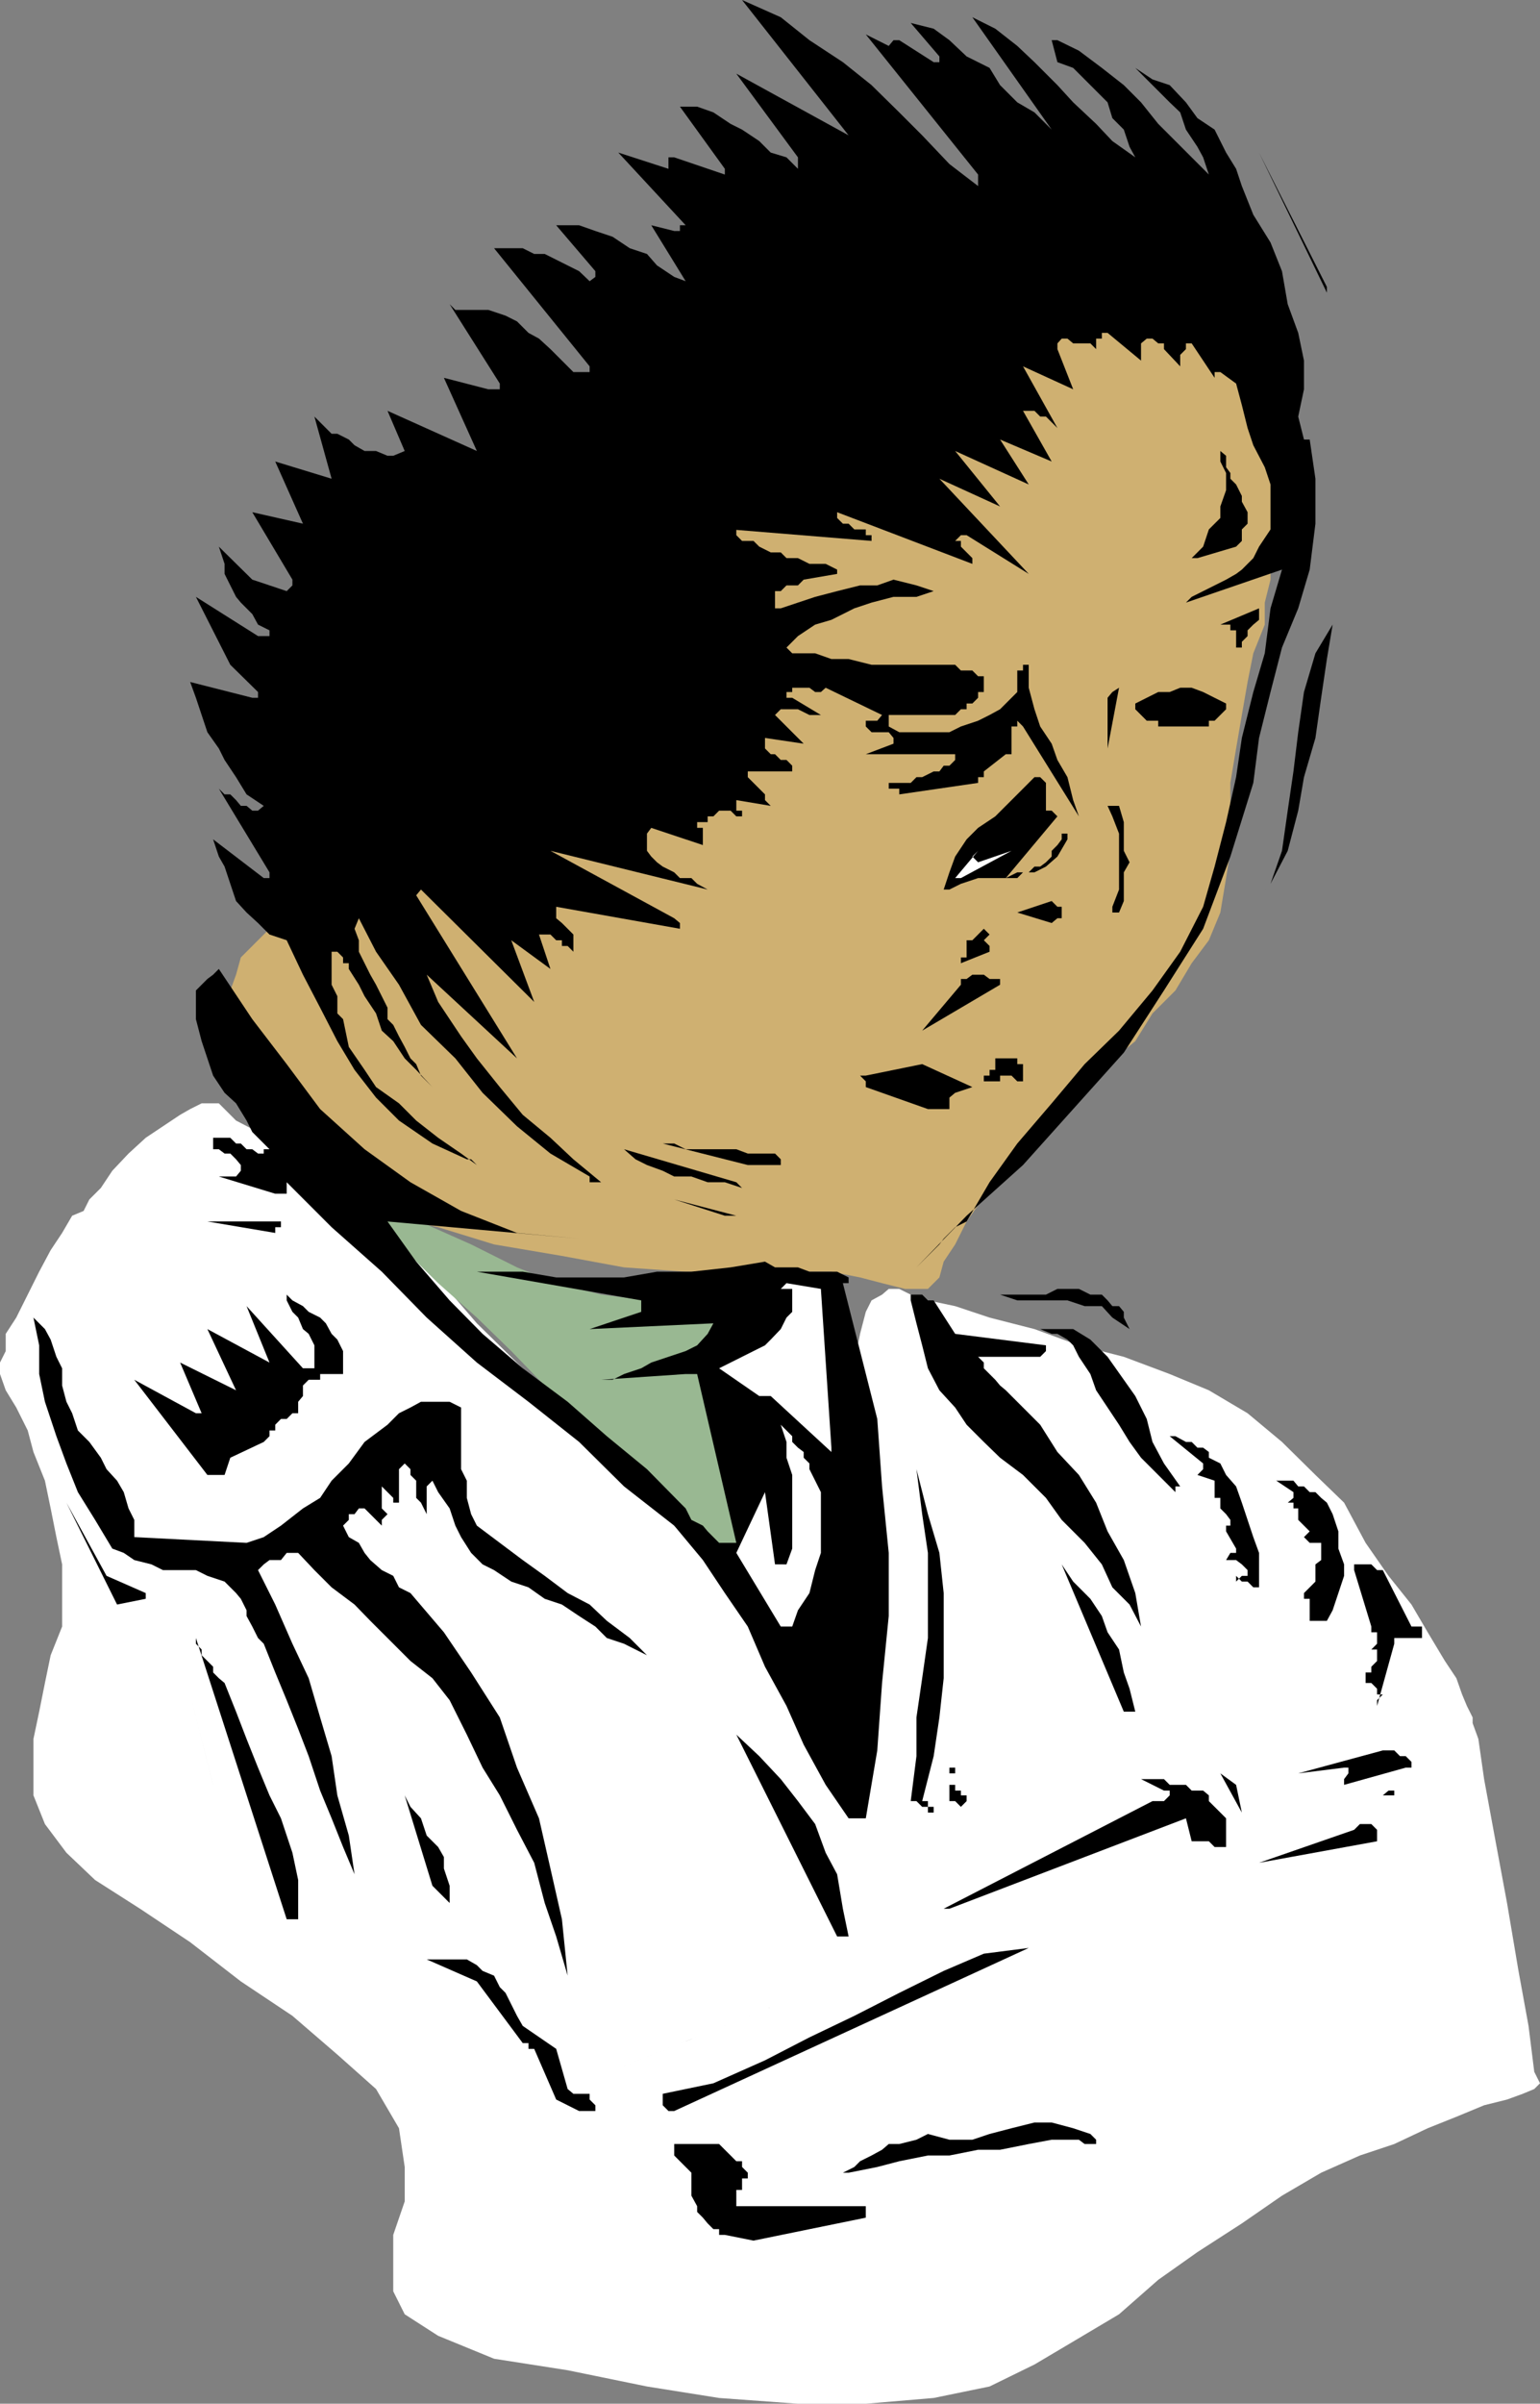 <svg xmlns="http://www.w3.org/2000/svg" width="322.301" height="502.602"><rect width="100%" height="100%" fill="#808080" stroke="none"/><path fill="#cfb071" d="m58.8 193-2.398 1.2-6 6-1 3.6-1.203 3.302v4.8l1.203 4.797 1 4.602 2.399 6 3.601 5.8L60 237.903l4.602 5.7 4.8 3.597 4.797 3.602 6.903 3.398 10.597 2.403 11.703 3.597 14.2 2.403 13 2.398 12.898.902H174l6 1.2 4.602 1.199 4.8 1.199h4.797l2.403-2.398.898-3.301 2.402-3.602 2.399-4.797 2.398-3.402 2.403-2.398 1.199-1.2L210.5 246l2.402-3.598 4.797-4.5 4.5-4.8L227 228.5l4.8-6 5.802-4.8 3.597-5.798 4.801-4.8 3.402-5.7 3.598-4.8 2.402-5.801 1.2-7.2.898-5.699V163.7l1.2-7.199 1.202-7 1.2-6.898 1.199-6 2.398-6V126l1.203-4.8v-3.298l2.399-9.601 2.398-4.602 1-4.797V89.5l-1-3.598-1.199-4.5-2.398-4.8-2.403-4.801-1.199-3.399-3.598-4.8-2.402-2.403L253 60l-4.8-1.2h-5.798l-6-.898-7-1.203H216.5l-7.2 1.203L203.5 60l-3.598 3.602-4.5 3.597-4.8 3.602-6 3.398-7 3.602-9.403 3.601-11.699 4.5-14.2 4.797-17.698 5.801L107 104.902l-12.898 8.2-9.403 10.5-6 10.597-3.597 9.602L73 151.902l-1.2 4.598v2.402L58.8 193"/><path fill="#fff" d="M45.8 230.7h-3.6l-2.4 1.202-2.1 1.2-3.598 2.398-3.602 2.402-3.598 3.297-3.402 3.602-2.398 3.601-2.403 2.399-1.199 2.398-2.398 1L13 257.801l-2.398 3.601-2.403 4.5-2.398 4.797-2.399 4.801-2.203 3.402v3.598L0 284.902v2.399l1.2 3.398 2.202 3.602 2.399 4.8 1.199 4.5 2.402 6 1.2 5.801 1.199 6 1.199 5.7v13l-2.398 6-1.2 5.8-1.203 6-1.199 5.7v11.8l2.402 6 4.5 6 6 5.7 9.399 6 10.5 7 10.601 8.199L61.2 421.5l9.403 8.102 8.097 7.199L83.5 445l1.2 8.102v7.199l-2.4 7v11.8l2.4 4.801 7 4.5 11.702 4.797 15.399 2.403L135.402 499l15.098 2.402 16.5 1.2h14.2l14.202-1.2 11.7-2.402 9.398-4.598 8.102-4.8 9.597-5.7 8.203-7.203 8.2-5.797 9.3-6 8.399-5.8 8.199-4.801 8.102-3.602 7.199-2.398 7-3.301 6-2.398 5.8-2.403 4.801-1.199 3.297-1.2 2.403-1 1.199-1.198-1.2-2.403-1.199-9.597-2.101-11.5-2.399-14.2L313 385l-2.398-13-1.2-8.398-1.203-3.301v-1.2L307 356.7l-1-2.398-1.2-3.399-2.398-3.601-3.601-6-3.399-5.801-4.8-6-4.801-6.898-4.5-8.403-6-5.797-7-6.902-7.2-6-8.101-4.8-8.2-3.4-9.6-3.6-9.4-2.4-9.3-3.398-9.398-2.402-7.2-2.398-5.703-1.2-3.597-1.203-2.403-1.199H186l-1.398 1.2-2.2 1.202-1.203 2.399-1.199 4.601-1.2 6v8.2l-1.198 10.5-2.403 10.597L174 324.7l-1.2 10.801v8.2l-1 4.8v2.402l-1.198-1.203-2.403-2.398-4.797-4.801-4.5-5.8-6-6-5.8-6-6-5.7-4.801-5.8-6.899-6-8.203-9.298-10.597-10.601L99.8 276.699l-9.3-10.797-8.2-8.101-6-5.801-2.1-2.398-1.2-1.2L69.402 246l-4.8-2.398L58.8 240.3l-4.8-3.601-4.598-2.398L47 231.902l-1.2-1.203"/><path fill="#99b892" d="M64.602 243.602 65.8 244.8l4.8 3.601 5.7 5.797 7.199 6 8.2 8.102 8.1 7.199 7.2 7 5.8 6 7.2 7 7 7.2 8.402 8.1 6.899 7 7 6.9 10.8 10.8v-18.898L158.903 312v-4.8l-1.203-3.598-1.199-4.5-2.398-3.602-1.2-3.598-1.203-2.203-2.398-4.797 1.199-2.402 2.402-1.2 2.399-2.398 1.199-3.402 2.402-1.2 1.2-2.398h-24.7l-9.601-1.203-9.399-2.398L108.2 265l-9.597-4.8-8.102-3.598-7-3.403-6-3.597-5.7-2.403-3.6-2.398-2.4-1.2h-1.198"/><path d="m157.7 468.5 23.5-4.8v-2.4h-27.098v-3.398h1.199V455.5h1.199v-1.2l-1.2-1.198v-1.2h-1.198l-1.2-1.203-1.203-1.199-1.199-1.2h-9.398v2.4l1.199 1.202 2.398 2.399v4.8l1.203 2.2v1.199l1.2 1.2 1 1.202 1.199 1.2h1.199v1.199h1.2l6 1.199m19.902-14.2 6-1.198 4.597-1.2 6-1.203h4.5l6-1.199h4.602l6-1.2 4.8-.898h5.7l1.199.899h2.402v-.899L228.2 446.2l-3.598-1.2-4.5-1.2H216.5l-4.8 1.2-4.598 1.2-3.602 1.202h-4.8l-4.5-1.203-2.4 1.203-3.6.899H186l-1.398 1.199-2.2 1.2-2.402 1.202-1.2 1.2-2.398 1.199h1.2M121.2 441.402h3.402V440.2l-1.2-1.199v-1.2H120l-1.2-1-2.398-8.398-7-4.8-1.203-2.102-1.199-2.398-1.2-2.403-1.198-1.199-1.2-2.398-2.402-1-1.2-1.2-2.1-1.203h-8.4l10.5 4.602 9.602 12.898h1.2v1.203h1.199L116.402 439l4.797 2.402m19.903 0 74.199-34.101-9.399 1.199-8.402 3.602-9.3 4.597-9.4 4.801-9.398 4.5-9.3 4.8-10.801 4.802-10.602 2.199v2.398l1.203 1.203h1.2m-10.5-9.402 35.199-14.098L130.6 432m-11.8-18.898-1.198-11.801-2.403-10.602-2.398-10.5-4.602-10.597-3.597-10.5-6-9.403-5.7-8.398-7-8.2-2.402-1.199-1.2-2.402-2.398-1.2-2.402-2.1-1.2-1.5-1.198-2.098-2.102-1.2L71.8 319l1.2-1.2v-1.198h1.2l.902-1.2H76.3l2.398 2.399L79.902 319v-1.2l1.2-1.198-1.2-1.2v-4.601l2.399 2.398v1H83.5v-7L84.7 306l1.202 1.2v1.202l1.2 1.2v3.597l1 1 1.199 2.403V310.8l1.199-1.2 1.2 2.4 2.402 3.402L95.3 319l1.199 2.402 2.102 3.297 2.398 2.403 2.402 1.199 3.598 2.398 3.602 1.203 3.398 2.399 3.602 1.199 3.597 2.402 3.403 2.2L127 342.5l3.602 1.2 4.8 2.402-3.601-3.602-4.801-3.598-3.598-3.402-4.601-2.398L114 329.5l-4.598-3.3-4.8-3.598L99.8 319l-1.2-2.398-.902-3.403v-3.597l-1.199-2.403v-12.898l-2.398-1.2h-6l-2.2 1.2L83.5 295.5l-1.2 1.2-1.198 1.202L76.3 301.5 73 306l-3.598 3.602L67 313.199l-3.598 2.203L58.801 319l-3.602 2.402-3.597 1.2-23.5-1.2v-3.601l-1.2-2.399-1-3.402-1.402-2.398-2.2-2.403-1.198-2.398-2.403-3.301-2.398-2.398-1.2-3.602-1.199-2.398-.902-3.403v-3.597l-1.2-2.403-1.198-3.597-1.2-2.2L7 275.5l1.2 5.8v6l1.202 5.802 2.399 7.199L13.902 306l2.399 6 3.601 5.8 3.598 6 2.402.9 2.2 1.5 3.597.902 2.403 1.199H41l2.402 1.199L47 330.7l1.2 1.202 1.202 1.2 1 1.199 1.2 2.398v1.203l1.199 2.2L54 342.5l1.2 1.2 2.402 6L60 355.5l2.402 6 2.2 5.7L67 374.401l2.402 5.797 2.399 6 2.398 5.703-1.199-8.1-2.398-8.399-1.2-8.203L67 359.102l-2.398-8.2-3.403-7.203-3.597-8.199L54 328.3l1.2-1.198 1.202-.903h2.399L60 324.7h2.402l3.399 3.602 3.601 3.601L74.2 335.5l3.301 3.402 4.8 4.797 3.602 3.602 4.598 3.601 3.602 4.598 3.597 7.2 3.301 6.902 3.602 5.8 3.597 7.2 3.602 6.898 2.199 8.402 2.402 7 2.399 8.2m57.6-8.2h1.2l-1.2-5.8-1.203-7.2-2.398-4.5-2.2-6-3.601-4.8-3.598-4.602-4.5-4.8-4.8-4.5 21.097 42.202h1.203"/><path d="M62.402 401.3v-8.198l-1.203-5.7-2.398-7.203-2.399-4.797-2.402-5.8-2.398-6-2.2-5.7-2.402-6-1.2-1-1.198-1.203V348.5l-1.2-1.2-1.203-1.198v-1.2L41 343.7v-1.2l19 58.8h2.402m136.298-2.198 49.5-18.903 1.202 4.801H253l1.2 1.2h2.402v-6l-1.2-1.2-1.203-1.2-1.199-1.198v-1.2l-1.2-1h-2.398L248.2 373.2h-3.398L243.6 372h-4.8l4.8 2.402h1.2v1l-1.2 1.2h-2.4l-43.699 22.5h1.2m-104.599-1.2v-3.601l-1.2-3.602v-2.398l-1.203-2.102-2.398-2.398-1.2-3.602-2.199-2.398-1.203-2.399 5.801 18.899 3.602 3.601M263.5 389.5l24.7-4.5v-2.398l-1.2-1.2h-2.398l-1.2 1.2L263.5 389.5m-84.7-9.3h2.4l2.402-14.2 1-14.098 1.398-14V324.7l-1.398-13.898-1-14.102L180 282.5l-3.598-14.2h1.2v-1.198l-2.403-1.2h-5.797L167 265h-4.8l-2.098-1.2-7.2 1.2-8.203.902H137.5l-6.898 1.2h-14.2l-7-1.2h-9.601l34.398 6v2.399l-10.797 3.601 25.899-1.203-1.2 2.203-2.199 2.399-2.402 1.199-3.598 1.2-3.601 1.202-2.102 1.2-3.597 1.199-2.403 1.199h-2.398l17.699-1.2h2.402l8.2 35.302H150.5l-1.2-1.2-1.198-1.203-1-1.199-2.403-1.2-1.199-2.398-1.2-1.203-6.898-7-8.402-6.898-8.2-7.2-9.398-7-8.402-7.199-6.898-7-7-8.101-6-8.399L121.199 259l-13-1.2-11.699-4.6-10.598-6-9.601-6.9L67 231.903l-7-9.402-7.2-9.398-7-10.5-1.198 1.199-1.2.898L41 207.102v6l1.2 4.597 1.202 3.602 1.2 3.601L47 228.5l2.402 2.2 2.2 3.6 1.199 2.4 3.601 3.6H55.2v.9H54l-1.2-.9h-1.198l-1.2-1.198h-1l-1.203-1.2h-3.597v2.399H45.8l1.199.898h1.2l1.202 1.203 1 1.2v1.199l-1 1.199H45.8l11.8 3.602H60v-2.403l9.402 9.403 10.5 9.3 9.399 9.598 10.5 9.402 10.8 8.2L121.2 301.5l9.403 9.3 10.5 8.2 6 7.2 4.597 6.902 4.801 7 3.602 8.398 4.5 8.2 3.597 8.1 4.602 8.4 4.8 7h1.2m16.6-1.2v-1.2H194.2v-1.198H193l2.402-9.403 1.2-8.097.898-8.2v-17.8l-.898-8.403-2.403-8.097-2.398-9.403 1.199 9.403 1.2 8.097V342.5l-1.2 8.402-1.2 8.2v8.097l-1.198 9.403h1.199L193 377.8h1.2v1.2h1.202m64.5 0-1.203-5.8-3.297-2.4zm-58.8-1.2 1.199-1.198v-1.2h-1.2v-1h-1.199V373.2H198.7v-2.398h1.203v-1.2H198.7v7h1.203l1.2 1.2m88.299-2.4h2.399v-1h-1.2l-1.199 1H288.2h1.203M44.602 373.2 39.8 354.3l4.8 18.9m236.7 0 12.9-3.598h1.202v-1.2L294.2 367.2H293l-1.2-1.2h-2.398l-17.703 4.8 9.602-1.198h.898v1.199l-.898 1.199v1.2m-43.699-15.298-1.2-4.8-1.203-3.403-1-4.797-2.398-3.601-1.2-3.399-2.402-3.601-3.597-3.602-2.403-3.597 13 30.8h2.403M288.2 356.7l3.6-13v-1.2h5.802v-2.398h-2.2l-6-11.801H288.2L287 327.1h-3.598v1.2L287 340.1v1.2h1.2v2.398l-1.2 1.203h1.2v2.399l-1.2 1.2v1.2h-1.2v2.202h1.2l1.2 1.2v1.199h1.202L288.2 355.5v1.2"/><path fill="#fff" d="m165.8 340.102 1.2-3.403 2.402-3.597 1.2-4.801 1.199-3.602V312l-2.399-4.8V306l-1.203-1.2v-1.198l-1.199-.903-1.2-1.199v-1.2l-2.398-2.398 1.2 3.598v3.3l1.199 3.602v15.399l-1.2 3.3H162.2L160.102 312l-6 12.7 9.3 15.402h2.399"/><path d="m238.8 340.102-1.198-7-2.403-6.903-3.398-6-2.399-6-3.601-5.797-4.5-4.8-3.602-5.7-4.797-4.8-1.203-1.2-1.199-1.203-1.2-1-1-1.199-2.398-2.398v-1.2L204.7 283.7h13l1.203-1.199v-1.2l-19-2.398-4.5-7H194.2L193 270.7h-2.398v1.203l1.199 4.797 1.199 4.602 1.2 4.8 2.402 4.598 3.3 3.602 2.399 3.601 3.601 3.598 3.399 3.3 4.8 3.602 4.801 4.797 3.297 4.602 4.801 4.8 3.602 4.5 2.199 4.801 3.601 3.598 2.399 4.602m35.301-1.201h3.597l1.203-2.203 1.2-3.597 1.199-3.602v-2.398l-1.2-3.301v-3.602l-1.199-3.597-1.203-2.403-1.199-1-1.2-1.199h-1.198l-1.2-1.2H271.7l-1-1.198h-3.597L270.7 312v1.2l-1.199 1h1.2v1.202h1v2.399l1.202 1.199 1.2 1.2-1.2 1.202 1.2 1.2h2.398v3.597l-1.2.903v3.597l-1.198 1.203-1.2 1.2v1.199h1.2v4.601M24.5 335.5l6-1.2v-1.198l-8.2-3.602-8.398-15.3L24.5 335.5m239-3.598V324.7l-1.2-3.297-2.398-7.203-1.203-3.398-2.097-2.399-1.2-2.402-2.402-1.2v-1.198l-1.2-.903h-1.198l-1.2-1.199H248.2L246 300.3h-1.2l7 5.7v1.2l-1.198 1.202 3.597 1.2V312H253h1.2v1.2h1.202v2.202l1.2 1.2.898 1.199V319h-.898v1.2l2.097 3.6v.9H257.5l-.898 1.5h2.097l1.203.902 1.2 1.199v1.199h-1.2l-1.203 1.2v-1.2l1.203 1.2h1.2l1.199 1.202h1.199"/><path d="m247 310.8-3.398-4.8-2.403-4.5-1.199-4.8-2.398-4.798-2.403-3.402-3.398-4.8-3.602-3.598-3.597-2.2h-11.7l-2.402 1 2.402-1h4.797l2.403 1h1.199l2.101 1.2 1.2 1.199 1.199 2.398 2.398 3.602 1.203 3.398 4.797 7.203 2.203 3.598 2.399 3.3L246 312v-1.2h1m-203.598-2.398H47l1.2-3.601 7-3.301 1.202-1.2v-1.198h1.2v-1.2L58.8 296.7H60l1.2-1.199h1.202v-2.398l1-1.2V289.7l1.2-1.199H67v-1.2h4.8v-4.8l-1.198-2.398-1.2-1.2L68.2 276.7l-1.2-1.2-2.398-1.2-1.2-1.198-2.203-1.2L60 270.7v1.203l1.2 2.399 1.202 1.199 1 2.402 1.2 1 1.199 2.399v4.8h-2.399l-11.8-13 4.8 11.801-13-7 6 12.797-11.703-5.797 4.5 10.598H41l-12.898-7 15.3 19.902"/><path fill="#fff" d="m174 302.7-2.2-33.2-7.198-1.2-1.2 1.2h2.399v4.8l-1.2 1.2-1.199 2.402-2.101 2.2-1.2 1.199-2.402 1.199-2.398 1.2-2.399 1.202-2.402 1.2 8.402 5.8h2.399l12.699 11.7v-.903"/><path d="m22.3 300.3-6-19 6 19m214.102-22.398L235.2 275.5v-1.2l-1-1.198h-1.398l-1-1.2-1.2-1.203H228.2l-2.398-1.199h-4.5l-2.399 1.2h-9.601l3.601 1.202h10.5l3.598 1.2h3.602l2.199 2.398 3.601 2.402M191.8 265l10.5-10.8 11.802-10.598 10.5-11.7 10.597-11.8 8.403-13 8.199-12.903 5.699-15.097 4.8-15.403 1.2-9.398 2.402-9.602 2.399-9.297 3.398-8.203 2.403-8.097 1.199-9.602v-9.398l-1.2-8.2h-1.199l-1.203-4.8 1.203-5.7v-6l-1.203-5.8-2.199-6-1.2-6.903-2.398-6-3.601-5.797-2.399-6-1.203-3.601-2.097-3.399-2.403-4.8-3.597-2.403-2.403-3.297-3.398-3.601-3.602-1.2-3.597-2.402L240 16.602 242.402 19l2.399 2.402L247 23.5l1.2 3.602 2.402 3.597 1.199 2.203L253 36.5l-10.598-10.598-3.601-4.5-3.602-3.601-4.597-3.602-4.801-3.597-4.5-2.2h-1.2l1.2 4.598 3.3 1.2L227 16.601 229.402 19l2.399 2.402 1 3.297 2.398 2.403 1.203 3.597 1.2 2.203L232.8 29.5l-3.399-3.598-4.8-4.5-3.301-3.601L216.5 13l-3.598-3.398L208.301 6 203.5 3.602l16.602 23.5L216.5 23.5l-3.598-2.098-3.601-3.601-2.2-3.602-4.8-2.398-3.602-3.399L195.402 6l-4.8-1.2 6 7V13h-1.2L188.2 8.402H187l-1 1.2-4.8-2.403L204.7 36.5v2.402l-6-4.601-5.7-6-4.8-4.801-5.798-5.7-6-4.8-7-4.598-6-4.8L155.301 0l22.3 28.3-23.5-12.898L167 32.902v2.399l-2.398-2.399-3.301-1-2.399-2.402-3.601-2.398-2.399-1.2-3.601-2.402-3.399-1.2h-3.601l9.398 13v1.2l-10.597-3.598h-1.2v2.399l-10.5-3.399 14.098 15.2h-1.2V48.3h-1.198l-4.801-1.2 7.199 11.7-2.398-.899L137.5 55.5l-2.098-2.398-3.601-1.2-3.602-2.402-3.597-1.2-3.403-1.198h-4.797l8.2 9.597v1.203l-1.2.899-2.203-2.102-4.797-2.398L114 53.1h-2.2l-2.398-1.199h-6l20 24.7V77.8H120l-4.8-4.8-2.4-2.2-2.198-1.198-2.403-2.403L105.801 66l-3.602-1.2h-6.898l-1.2-1.198 10.5 16.597v1.203H102.2L92.902 79l6.899 15.3-18.7-8.398 3.598 8.399-2.398 1h-1.2l-2.402-1h-2.398l-2.102-1.2L73 91.903 70.602 90.7h-1.2L68.2 89.5l-2.398-2.398 3.601 13-11.8-3.602 5.8 13-10.601-2.398 8.398 14.097v1.203l-1.199 1.2-7.2-2.403-7-6.898 1.2 3.601V120l1.2 2.402 1.202 2.399 1 1.199 2.399 2.402 1.199 2.2 2.402 1.199V133H54l-13-8.2 7.2 14.2 5.8 5.7v1.202h-1.2l-13-3.3 1.2 3.3 1.2 3.598 1.202 3.602 2.399 3.398L47 158.902l2.402 3.598 2.2 3.602 3.597 2.398-1.199 1h-1.2l-1.198-1h-1.2l-1-1.2-1.203-1.198H47l-1.2-1.2 10.602 17.5v1.2H55.2L44.602 175.5l1.199 3.602L47 181.199l1.2 3.602 1.202 3.601 2.2 2.399L54 193l2.402 2.402 3.598 1.2 3.402 7.199L67 210.699l3.602 7 3.597 6 4.5 5.801 4.801 4.8 7 4.802 7.2 3.3h.902l1.199 1.2-3.301-2.403-4.8-3.297-4.598-3.601-3.602-3.602-4.8-3.398-2.4-3.602-3.3-4.797-1.2-5.8-1.198-1.2v-3.601l-1.2-2.399V199h1.2l1.199 1.2v1.202H73v1.2l2.102 3.3 1.199 2.399 2.398 3.601 1.203 3.598 2.399 2.2 2.398 3.6 2.403 2.4 3.398 3.6-2.398-2.398-1-2.402-1.2-1.2-1.203-2.398L83.5 216.7l-1.2-2.398-1.198-1.2V210.7l-1.2-2.398-1.203-2.399-1.199-2.101-1.2-2.399L75.103 199v-2.398l-.903-2.403.903-2.199 3.597 7 4.801 6.902 4.602 8.399 7.199 7L101 228.5l7.2 7 7 5.7 8.202 4.8v1.2h2.399L120 242.401l-4.8-4.5-5.798-4.8-4.8-5.801-4.801-6-3.301-4.602-4.8-7.199-2.4-5.7 18.9 17.5-21.098-34.1 1-1.2 23.699 23.5L107 196.602l8.2 6-2.4-7.2h2.4l1.202 1.2h1.2v1.199h1.199L120 199v-3.598l-1.2-1.203-1.198-1.199-1.2-1v-2.398l25.899 4.597V193l-1.2-1-25.902-14.098L148.102 186l-2.2-1.2-1.203-1.198h-2.398l-1.2-1.2-2.402-1.203-1.199-.898-1.2-1.2-.898-1.199v-3.601l.899-1.2 10.8 3.598v-3.597h-1.199v-1.2h2.2V170.7h1.199l1.199-1.199h2.402l1.2 1.2h1.199v-1.2h-1.2v-2.2l7.2 1.2-1.2-1.2v-1.198L156.5 162.5v-1.2h9.3v-1.198l-1.198-1.2h-1.2L162.2 157.7h-.898l-1.2-1.199v-2.2l8.098 1.2-6-6 1.203-1.2H167l2.402 1.2h2.399l-6-3.598h-1.2V144.7h1.2v-.898h3.601l1.2.898h1.199l1-.898 11.8 5.699-1 1.2H181.2v1.202l1.203 1.2H186l1 1.199v1.199l-5.8 2.2h18.702v1.202l-1.203 1.2H197.5l-.898 1.199h-1.2L193 162.5h-1.2l-1.198 1.2H186v1.202h2.2v1.2l16.5-2.403V162.5h1.202v-1.2l4.598-3.6h1.2v-5.798h1.202V150.7l1.2 1.203L225.8 170.7l-1.2-3.398-1.199-4.801-2.101-3.598-1.2-3.402-2.402-3.598-1.199-3.601-1.2-4.5V139h-1.198v1.2h-1.2v4.5l-3.601 3.6-2.2 1.2-2.402 1.2-3.597 1.202-2.403 1.2h-10.5l-2.199-1.2V149.5h13.902l1.2-1.2h1.199v-1.198h1.199l1.2-1.2V144.7h1.202v-3.297H204.7l-1.2-1.203h-2.398l-1.2-1.199h-17.5l-4.8-1.2H174l-3.398-1.198H165.8l-1.2-1.2L167 133l3.602-2.398 3.398-1 4.8-2.403 3.602-1.199 4.598-1.2h4.8l3.602-1.198-3.601-1.2L187 121.2l-3.398 1.203H180l-4.8 1.2-4.598 1.199L167 126l-3.598 1.2H162.2v-3.598h1.203l1.2-1.2H167l1.2-1.203 7-1.199v-.898l-2.4-1.2h-3.398L167 116.7h-2.398l-1.2-1.199h-2.101l-2.399-1.2-1.203-1.198h-2.398l-1.2-1.2V110.7h-1.199l29.5 2.403v-1.2H181.2V110.7h-2.398l-1.2-1.199h-1.199l-1.203-1.2v-1.198l28.301 10.8V116.7l-2.398-2.398v-1.2h-1.2l1.2-1.199h1.199l13 8.098-18.7-19.898 12.7 5.8-9.399-11.601 15.399 7-6-9.399 10.8 4.598-6-10.598h2.399l1.2 1.2h1.202l2.399 2.398-7.2-12.898 10.5 4.8-3.3-8.402v-1.2l.898-1h1.203l1.2 1h3.597l1.203 1.2v-2.2h1.2v-1.198h1.199l7 5.8v-3.601l1.199-1h1.2l1.202 1h1.2V73L247 76.602v-2.403L248.2 73v-1.2h1.202L254.2 79v-1.2h1.203l3.297 2.4 1.203 4.5 1.2 4.8 1.199 3.602 2.398 4.597 1.203 3.602v9.398l-2.402 3.602-1.2 2.398-2.398 2.403-1.203.898-2.097 1.2-2.403 1.202-4.797 2.399L248.2 126l20.102-6.898-2.399 8.097-1.203 9.403-2.398 8.097-2.399 9.602-1.203 8.199-2.097 9.402-2.403 9.297-2.398 8.403L247 199l-5.8 8.102-7 8.398-7.2 7-6.898 8.2-7.2 8.402-5.8 8.097-4.801 8.203-2.399 1.2-1.203 1.199L197.5 259l-.898 1.2-1.2 1.202-1.203 1.2-2.398 2.398m-134.199-7.2v-1.198H58.8v-1.2H43.402l14.2 2.399"/><path d="M151.7 254.2h2.402l-13-3.4zm3.6-5.798-1.198-1.203-23.5-6.898 2.398 2.101 2.402 1.2 3.297 1.199 2.403 1.199h3.597l3.403 1.2h3.597l3.602 1.202m64.801-3.602 4.5-4.5-4.5 4.5m-63.602-1.198h6.902v-1.2L162.2 241.2h-5.7l-2.398-.898H143.5l-2.398-1.2h-2.403l17.801 4.5m37.7-11.7h4.5V229.5l1.202-1 3.598-1.2-10.5-4.8-11.8 2.402H180l1.2 1.2v1.199l13 4.601m12.902-5.8h2.199v-1.2h2.398l1.203 1.2h1.2V222.5h-1.2v-1.2h-5.8 1.199v2.4h-1.2v1.202h-1.199v1.2h1.2M193 215.5l16.3-9.598V204.7h-2.198l-1.2-.898H203.5l-1.2.898h-1.198v1.203h-1.2 1.2L193 215.5m8.102-14.098 6-2.402v-1.2l-1.2-1.198 1.2-1.2-1.2-1.203-2.402 2.403h-1.2v3.597h-1.198v1.203m19-8.402 1.199-1h.898v-2.398h-.898l-1.2-1.2-7.199 2.399 7.2 2.199m12.698-1v-1.2h1.4l1-2.398v-6l1.202-2.101-1.203-2.399v-6l-1-3.402h-2.398l1 2.2 1.398 3.6V186l-1.398 3.602V192m28.301-1.2 4.8-6 3.598-6.898 2.2-8.402 1.202-7 2.399-8.2 1.199-8.398 1.2-8.101 1.202-7.2-3.601 6-2.399 8.098-1.203 8.403-1 8.199-1.199 8.199-1.2 8.402-2.398 6.899-4.8 6M198.7 186l2.402-1.2 3.597-1.198h5.801l2.402-1.2h3.598l2.402-1.203 2.399-2.097 2.101-3.602v-1.2H222.2v1.2l-.898 1.2-1.2 1.202v1.2l-1.199 1.199-1.203.898h-1.2l-1.2 1.203h-1.198l-1.2 1.2H210.5l10.8-12.903-1.198-1.199h-1.2v-5.8l-1.203-1.2H216.5l-1.2 1.2-2.398 2.402-2.402 2.398-2.2 2.2-3.6 2.402-2.4 2.398-2.398 3.602-1.203 3.3L197.5 186h1.2"/><path fill="#fff" d="m201.102 183.602 10.597-5.7-7 2.399-1.199-1.2 1.2-1.199-4.798 5.7h1.2"/><path d="m231.8 156.5 2.4-12.7-1.4.9-1 1.202V156.5m11.802-4.598H253V150.7h1.2l1.202-1.199 1.2-1.2v-1.198l-2.403-1.2-2.398-1.203-2.399-.898H247l-2.2.898h-2.398L240 145.902l-2.398 1.2v1.199l2.398 2.398h2.402v1.203h1.2m15.098-16.5h1.202V134.2l1.2-1.199v-1.2l1.199-1.198 1.199-1V127.2l-8.098 3.403h2.098v1.199h1.2v3.601m-8.098-18.703 8.097-2.4 1.203-1.198v-2.403l1.2-1.199v-2.398l-1.2-2.2V103.7l-1.203-2.398-1.199-1.2v-1.199l-.898-1.203v-2.398l-1.2-1v-1.2V96.5l1.2 2.402v3.598l-1.2 3.402v2.399L253 110.699l-1.2 3.602-2.398 2.398h1.2M277.7 60l-14.2-28.098L277.7 61.2zm0 0"/></svg>
